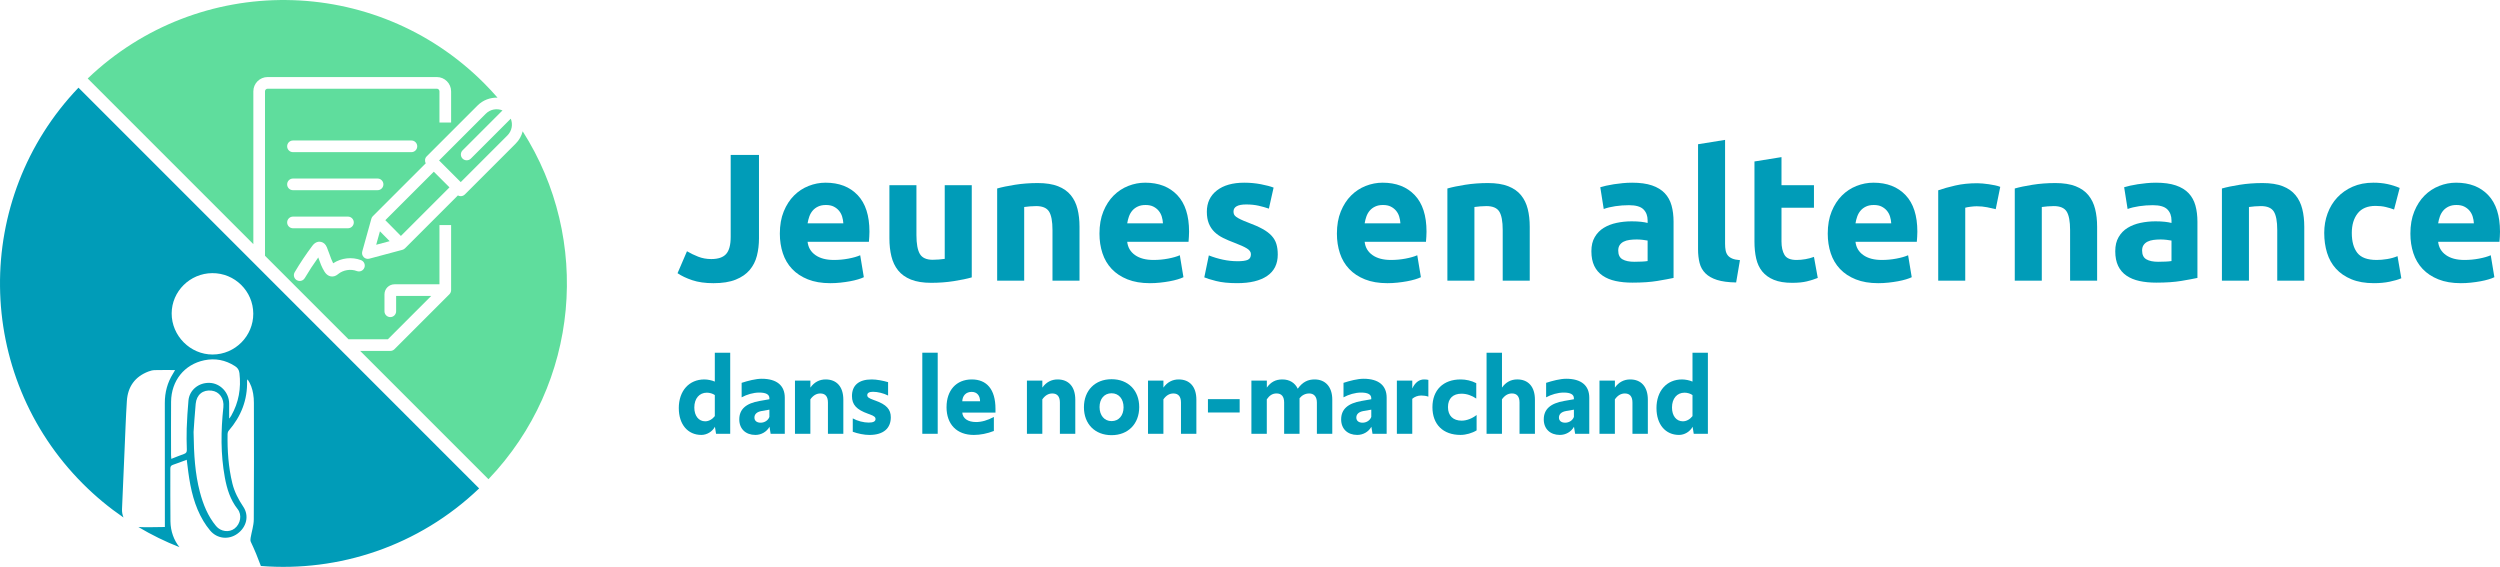 <?xml version="1.0" encoding="UTF-8"?>
<svg id="Laag_1" data-name="Laag 1" xmlns="http://www.w3.org/2000/svg" viewBox="0 0 1102.56 250">
  <defs>
    <style>
      .cls-1 {
        fill: #009cb8;
      }

      .cls-2 {
        fill: #5fdd9d;
      }
    </style>
  </defs>
  <g>
    <g>
      <polygon class="cls-2" points="167.56 102.01 165.91 107.95 171.85 106.36 167.56 102.01"/>
      <polygon class="cls-2" points="191.32 75.73 169.93 97.1 176.8 104.06 198.23 82.63 191.32 75.73"/>
      <path class="cls-2" d="M230.51,57.93c-.51,1.99-1.53,3.87-3.09,5.42l-22.42,22.42c-.48.48-1.14.75-1.82.75-.44,0-.86-.12-1.24-.33l-23.32,23.32c-.32.32-.72.55-1.15.67l-14.57,3.9c-.22.06-.44.09-.66.09-.68,0-1.34-.27-1.83-.76-.65-.66-.9-1.61-.65-2.5l4.02-14.45c.12-.43.35-.82.66-1.13l23.33-23.31c-.55-.98-.42-2.24.42-3.07l22.42-22.42c2.42-2.42,5.63-3.56,8.81-3.46-1.91-2.2-3.91-4.36-6.01-6.45-48.14-48.14-125.77-48.8-174.73-2l73.05,73.05V40.28c0-3.47,2.83-6.3,6.3-6.3h74.62c3.48,0,6.3,2.83,6.3,6.3v13.76h-5.14v-13.76c0-.64-.52-1.16-1.16-1.16h-74.62c-.64,0-1.16.52-1.16,1.16v72.52l36.83,36.83h17.36l19.11-19.11h-15.47v6.76c0,1.42-1.15,2.57-2.57,2.57s-2.57-1.15-2.57-2.57v-7.46c0-2.45,1.99-4.44,4.44-4.44h19.81v-26.12h5.14v28.69c0,.68-.27,1.34-.75,1.82l-24.25,24.25c-.48.48-1.14.75-1.82.75h-13.28l56.57,56.57c40.38-42.25,45.42-105.84,15.11-153.41ZM129.21,61.96h52.23c1.42,0,2.57,1.15,2.57,2.57s-1.15,2.57-2.57,2.57h-52.23c-1.42,0-2.57-1.15-2.57-2.57s1.15-2.57,2.57-2.57ZM129.21,78.74h37.31c1.42,0,2.57,1.15,2.57,2.57s-1.15,2.57-2.57,2.57h-37.31c-1.42,0-2.57-1.15-2.57-2.57s1.15-2.57,2.57-2.57ZM126.64,98.1c0-1.42,1.15-2.57,2.57-2.57h24.25c1.42,0,2.57,1.15,2.57,2.57s-1.15,2.57-2.57,2.57h-24.25c-1.42,0-2.57-1.15-2.57-2.57ZM160.69,118.06c-.51,1.33-1.99,1.99-3.32,1.48-2.68-1.03-5.99-.5-8.22,1.31-.46.37-1.24,1.01-2.41,1.09-.83.05-2.39-.15-3.64-2.15-1.21-1.93-1.94-3.97-2.64-5.96-.03-.1-.07-.19-.1-.29-2.12,2.95-4.12,6-5.96,9.12-.48.81-1.34,1.26-2.22,1.26-.45,0-.9-.12-1.31-.36-1.22-.72-1.63-2.3-.9-3.52,2.37-4.01,5-7.94,7.8-11.67,1.44-1.92,3.04-1.88,3.86-1.68,1.12.27,1.97,1.06,2.52,2.36.43,1.03.8,2.06,1.16,3.06.5,1.42.99,2.78,1.62,4,3.6-2.37,8.28-2.92,12.29-1.38,1.33.51,1.99,1.99,1.48,3.32Z"/>
      <path class="cls-2" d="M205.82,70.7c-.66,0-1.32-.25-1.82-.75-1-1-1-2.63,0-3.64l17.61-17.61c-2.45-1.02-5.38-.53-7.37,1.46l-20.6,20.61,9.55,9.55,20.61-20.61c1.99-1.99,2.47-4.92,1.46-7.37l-17.61,17.61c-.5.5-1.16.75-1.82.75Z"/>
    </g>
    <path class="cls-1" d="M34.61,38.67c-46.8,48.96-46.14,126.59,2,174.73,5.59,5.59,11.57,10.52,17.86,14.83-.47-1.12-.71-2.39-.66-3.67.34-8.58.73-17.16,1.11-25.74.33-7.32.56-14.65,1.03-21.97.4-6.26,3.53-10.72,9.49-13,.87-.33,1.82-.6,2.74-.62,2.9-.08,5.8-.03,9.04-.03-.46.79-.67,1.19-.91,1.57-2.49,3.97-3.63,8.27-3.62,12.97.04,17.54.02,35.08.02,52.63v2.05c-4.02,0-7.88.21-11.68.01,5.84,3.48,11.9,6.44,18.12,8.89-2.45-3.06-3.91-6.98-3.98-11.36-.11-7.75-.01-15.5-.05-23.25,0-.92.25-1.42,1.16-1.72,1.97-.65,3.9-1.42,6.08-2.23.25,1.99.46,3.78.7,5.57,1.01,7.52,2.69,14.84,6.63,21.44.88,1.48,1.9,2.89,3,4.21,3.04,3.64,8.14,4.21,12.01,1.41,4.03-2.9,5.28-7.89,2.6-11.91-2.15-3.22-3.9-6.54-4.82-10.3-1.75-7.17-2.23-14.47-2.11-21.82,0-.48.2-1.06.51-1.42,5.46-6.33,8.33-13.59,8.08-22.01,0-.13.1-.26.25-.62,1.37,2.04,2.08,4.14,2.45,6.34.23,1.33.32,2.71.32,4.06.02,17.12.08,34.25-.05,51.37-.02,2.71-.95,5.41-1.4,8.13-.1.57-.14,1.26.09,1.75,1.66,3.51,3.13,7.06,4.44,10.65,34.33,2.72,69.56-8.69,96.26-34.21L34.61,38.67ZM104.81,224.53c2.01,2.54,1.29,6.5-1.34,8.55-2.4,1.87-6.09,1.43-8.18-1.08-3.65-4.4-5.71-9.58-7.15-15.05-2.1-8.01-2.63-16.2-2.77-26.42.21-2.82.47-7.63.93-12.42.39-4.07,3.18-6.3,7.01-5.83,3.45.41,5.61,3.44,5.2,7.32-1.11,10.35-1.24,20.69.65,30.98.92,5.03,2.4,9.84,5.65,13.96ZM101.98,183.34c-.21.36-.45.71-.7,1.04-.08.11-.25.15-.22.14,0-2.18.03-4.42,0-6.65-.08-4.8-3.9-8.81-8.54-9.01-4.86-.22-8.99,3.13-9.41,7.79-.37,4.12-.62,8.25-.77,12.38-.11,3.08-.03,6.18.06,9.26.03.99-.22,1.55-1.18,1.89-1.82.64-3.6,1.38-5.67,2.19-.05-.72-.11-1.18-.11-1.64,0-7.85-.06-15.71.01-23.56.09-9.24,5.82-16.43,14.63-18.28,4.81-1.01,9.36-.12,13.53,2.56,1.16.75,1.82,1.64,1.99,3.12.77,6.66-.3,12.92-3.62,18.77ZM93.78,156.35c-9.86.03-18.1-8.25-18.07-18.15.03-9.7,8.08-17.68,17.89-17.74,9.94-.07,18.05,7.93,18.1,17.84.05,9.89-8.02,18.02-17.92,18.05Z"/>
  </g>
  <g>
    <path class="cls-1" d="M334.73,105.13c0,2.72-.31,5.28-.92,7.68-.61,2.4-1.68,4.49-3.2,6.28-1.52,1.79-3.57,3.2-6.16,4.24-2.59,1.04-5.85,1.56-9.8,1.56-3.63,0-6.75-.44-9.36-1.32-2.61-.88-4.77-1.91-6.48-3.08l4.16-9.68c1.55.91,3.2,1.71,4.96,2.4s3.68,1.04,5.76,1.04c3.04,0,5.23-.75,6.56-2.24,1.33-1.49,2-4,2-7.52v-36.16h12.48v36.8Z"/>
    <path class="cls-1" d="M343.93,103.05c0-3.73.57-7,1.72-9.8,1.15-2.8,2.65-5.13,4.52-7,1.87-1.87,4.01-3.28,6.44-4.24,2.43-.96,4.92-1.44,7.48-1.44,5.97,0,10.69,1.83,14.16,5.48,3.47,3.65,5.2,9.03,5.2,16.12,0,.69-.03,1.45-.08,2.28-.05.83-.11,1.56-.16,2.2h-27.04c.27,2.45,1.41,4.4,3.44,5.84,2.03,1.44,4.75,2.16,8.16,2.16,2.19,0,4.33-.2,6.44-.6,2.11-.4,3.83-.89,5.16-1.48l1.6,9.68c-.64.32-1.49.64-2.56.96-1.07.32-2.25.6-3.56.84-1.31.24-2.71.44-4.2.6-1.49.16-2.99.24-4.48.24-3.79,0-7.08-.56-9.88-1.68-2.8-1.12-5.12-2.65-6.96-4.6-1.84-1.95-3.2-4.25-4.08-6.92-.88-2.67-1.32-5.55-1.32-8.64ZM371.93,98.49c-.05-1.01-.23-2-.52-2.96-.29-.96-.75-1.81-1.36-2.56-.61-.75-1.39-1.36-2.32-1.84-.93-.48-2.09-.72-3.48-.72s-2.48.23-3.44.68c-.96.45-1.76,1.05-2.4,1.8-.64.75-1.13,1.61-1.48,2.6-.35.99-.6,1.99-.76,3h15.76Z"/>
    <path class="cls-1" d="M428.57,122.33c-2.03.59-4.64,1.13-7.84,1.64-3.2.51-6.56.76-10.08.76s-6.55-.48-8.92-1.44c-2.37-.96-4.25-2.31-5.64-4.04-1.39-1.73-2.37-3.8-2.96-6.2-.59-2.4-.88-5.04-.88-7.92v-23.44h11.92v22c0,3.84.51,6.61,1.52,8.32,1.01,1.71,2.91,2.56,5.68,2.56.85,0,1.76-.04,2.72-.12s1.81-.17,2.56-.28v-32.48h11.92v40.64Z"/>
    <path class="cls-1" d="M439.77,83.13c2.03-.59,4.64-1.13,7.84-1.64,3.2-.51,6.56-.76,10.08-.76s6.55.47,8.92,1.4c2.37.93,4.25,2.25,5.64,3.96,1.39,1.71,2.37,3.73,2.96,6.08.59,2.35.88,4.96.88,7.84v23.76h-11.92v-22.32c0-3.84-.51-6.56-1.52-8.16-1.01-1.6-2.91-2.4-5.68-2.4-.85,0-1.76.04-2.72.12s-1.81.17-2.56.28v32.48h-11.92v-40.64Z"/>
    <path class="cls-1" d="M484.89,103.05c0-3.73.57-7,1.72-9.8,1.15-2.8,2.65-5.13,4.52-7,1.87-1.87,4.01-3.28,6.44-4.24,2.43-.96,4.92-1.44,7.48-1.44,5.97,0,10.69,1.83,14.16,5.48,3.47,3.65,5.2,9.03,5.2,16.12,0,.69-.03,1.45-.08,2.28-.05.83-.11,1.56-.16,2.2h-27.04c.27,2.45,1.41,4.4,3.44,5.84,2.03,1.44,4.75,2.16,8.16,2.16,2.19,0,4.33-.2,6.44-.6,2.11-.4,3.83-.89,5.16-1.48l1.6,9.68c-.64.32-1.49.64-2.56.96-1.07.32-2.25.6-3.56.84-1.31.24-2.71.44-4.2.6-1.49.16-2.99.24-4.48.24-3.79,0-7.08-.56-9.88-1.68-2.8-1.12-5.12-2.65-6.96-4.6-1.84-1.95-3.2-4.25-4.08-6.92-.88-2.67-1.32-5.55-1.32-8.64ZM512.89,98.49c-.05-1.01-.23-2-.52-2.96-.29-.96-.75-1.81-1.36-2.56-.61-.75-1.39-1.36-2.32-1.84-.93-.48-2.09-.72-3.48-.72s-2.48.23-3.44.68c-.96.45-1.76,1.05-2.4,1.8-.64.75-1.13,1.61-1.48,2.6-.35.99-.6,1.99-.76,3h15.76Z"/>
    <path class="cls-1" d="M545.69,115.21c2.19,0,3.73-.21,4.64-.64.91-.43,1.36-1.25,1.36-2.48,0-.96-.59-1.8-1.76-2.52-1.17-.72-2.96-1.53-5.36-2.44-1.87-.69-3.56-1.41-5.08-2.16-1.52-.75-2.81-1.64-3.88-2.68-1.07-1.04-1.89-2.28-2.48-3.72-.59-1.44-.88-3.17-.88-5.2,0-3.95,1.47-7.07,4.4-9.36,2.93-2.29,6.96-3.44,12.08-3.44,2.56,0,5.01.23,7.36.68,2.35.45,4.21.95,5.6,1.48l-2.08,9.28c-1.39-.48-2.89-.91-4.52-1.28-1.63-.37-3.45-.56-5.48-.56-3.73,0-5.6,1.04-5.6,3.12,0,.48.08.91.24,1.28.16.37.48.73.96,1.08.48.35,1.13.72,1.96,1.12.83.4,1.88.85,3.16,1.33,2.61.97,4.77,1.92,6.48,2.86,1.71.94,3.05,1.96,4.04,3.05.99,1.09,1.68,2.3,2.08,3.63s.6,2.87.6,4.63c0,4.15-1.56,7.29-4.68,9.42-3.12,2.13-7.53,3.19-13.24,3.19-3.73,0-6.84-.32-9.32-.96-2.48-.64-4.2-1.17-5.16-1.6l2-9.68c2.03.8,4.11,1.43,6.24,1.88,2.13.45,4.24.68,6.32.68Z"/>
    <path class="cls-1" d="M589.61,103.05c0-3.73.57-7,1.72-9.8,1.15-2.8,2.65-5.13,4.52-7,1.87-1.87,4.01-3.28,6.44-4.24,2.43-.96,4.92-1.44,7.48-1.44,5.97,0,10.69,1.83,14.16,5.48,3.47,3.65,5.2,9.03,5.2,16.12,0,.69-.03,1.45-.08,2.28-.05.83-.11,1.56-.16,2.2h-27.04c.27,2.45,1.41,4.4,3.44,5.84,2.03,1.44,4.75,2.16,8.16,2.16,2.19,0,4.33-.2,6.44-.6,2.11-.4,3.83-.89,5.16-1.48l1.6,9.68c-.64.32-1.49.64-2.56.96-1.07.32-2.25.6-3.56.84-1.31.24-2.71.44-4.2.6-1.49.16-2.99.24-4.48.24-3.79,0-7.08-.56-9.88-1.68-2.8-1.12-5.12-2.65-6.96-4.6-1.84-1.95-3.2-4.25-4.08-6.92-.88-2.67-1.32-5.55-1.32-8.64ZM617.61,98.49c-.05-1.01-.23-2-.52-2.96-.29-.96-.75-1.81-1.36-2.56-.61-.75-1.39-1.36-2.32-1.84-.93-.48-2.09-.72-3.48-.72s-2.48.23-3.44.68c-.96.45-1.76,1.05-2.4,1.8-.64.75-1.13,1.61-1.48,2.6-.35.99-.6,1.99-.76,3h15.76Z"/>
    <path class="cls-1" d="M638.33,83.13c2.03-.59,4.64-1.13,7.84-1.64,3.2-.51,6.56-.76,10.08-.76s6.55.47,8.92,1.4c2.37.93,4.25,2.25,5.64,3.96,1.39,1.71,2.37,3.73,2.96,6.08.59,2.35.88,4.96.88,7.84v23.76h-11.92v-22.32c0-3.84-.51-6.56-1.52-8.16-1.01-1.6-2.91-2.4-5.68-2.4-.85,0-1.76.04-2.72.12s-1.81.17-2.56.28v32.48h-11.92v-40.64Z"/>
    <path class="cls-1" d="M719.76,80.57c3.52,0,6.45.4,8.8,1.2s4.23,1.95,5.64,3.44c1.41,1.49,2.41,3.31,3,5.44.59,2.13.88,4.51.88,7.12v24.8c-1.71.37-4.08.81-7.12,1.32-3.04.51-6.72.76-11.04.76-2.72,0-5.19-.24-7.4-.72-2.21-.48-4.12-1.27-5.72-2.36-1.6-1.09-2.83-2.52-3.68-4.28-.85-1.76-1.28-3.92-1.28-6.48s.49-4.53,1.48-6.24c.99-1.71,2.31-3.07,3.96-4.08,1.65-1.01,3.55-1.75,5.68-2.2,2.13-.45,4.35-.68,6.64-.68,1.55,0,2.92.07,4.12.2,1.2.13,2.17.31,2.92.52v-1.12c0-2.03-.61-3.65-1.84-4.88-1.23-1.23-3.36-1.84-6.4-1.84-2.03,0-4.03.15-6,.44-1.97.29-3.68.71-5.12,1.24l-1.52-9.6c.69-.21,1.56-.44,2.6-.68s2.17-.45,3.4-.64c1.23-.19,2.52-.35,3.88-.48,1.36-.13,2.73-.2,4.12-.2ZM720.72,115.45c1.17,0,2.29-.03,3.36-.08,1.07-.05,1.92-.13,2.56-.24v-9.04c-.48-.11-1.2-.21-2.16-.32-.96-.11-1.84-.16-2.64-.16-1.12,0-2.17.07-3.16.2-.99.13-1.85.39-2.6.76-.75.37-1.33.88-1.76,1.52-.43.64-.64,1.44-.64,2.4,0,1.87.63,3.16,1.88,3.88,1.25.72,2.97,1.08,5.16,1.08Z"/>
    <path class="cls-1" d="M765.68,124.57c-3.47-.05-6.28-.43-8.44-1.12s-3.87-1.67-5.12-2.92c-1.25-1.25-2.11-2.77-2.56-4.56-.45-1.79-.68-3.8-.68-6.04v-46.32l11.92-1.92v45.84c0,1.07.08,2.03.24,2.88.16.85.47,1.57.92,2.16.45.59,1.11,1.07,1.96,1.44.85.37,2,.61,3.44.72l-1.68,9.84Z"/>
    <path class="cls-1" d="M773.76,71.21l11.92-1.92v12.4h14.32v9.92h-14.32v14.8c0,2.51.44,4.51,1.32,6,.88,1.49,2.65,2.24,5.32,2.24,1.28,0,2.6-.12,3.96-.36,1.36-.24,2.6-.57,3.72-1l1.68,9.28c-1.44.59-3.04,1.09-4.8,1.52-1.76.43-3.92.64-6.48.64-3.25,0-5.95-.44-8.08-1.32-2.13-.88-3.84-2.11-5.12-3.68-1.28-1.57-2.17-3.48-2.68-5.72-.51-2.24-.76-4.72-.76-7.44v-35.36Z"/>
    <path class="cls-1" d="M806.08,103.05c0-3.73.57-7,1.72-9.8,1.15-2.8,2.65-5.13,4.52-7,1.87-1.87,4.01-3.28,6.44-4.24,2.43-.96,4.92-1.44,7.48-1.44,5.97,0,10.69,1.83,14.16,5.48,3.47,3.65,5.2,9.03,5.2,16.12,0,.69-.03,1.45-.08,2.28-.05.83-.11,1.56-.16,2.2h-27.04c.27,2.45,1.41,4.4,3.44,5.84,2.03,1.44,4.75,2.16,8.16,2.16,2.19,0,4.33-.2,6.44-.6,2.11-.4,3.83-.89,5.16-1.48l1.6,9.68c-.64.32-1.49.64-2.56.96-1.07.32-2.25.6-3.56.84-1.31.24-2.71.44-4.2.6-1.49.16-2.99.24-4.48.24-3.79,0-7.08-.56-9.88-1.68-2.8-1.12-5.12-2.65-6.96-4.6-1.84-1.95-3.2-4.25-4.08-6.92-.88-2.67-1.32-5.55-1.32-8.64ZM834.08,98.49c-.05-1.01-.23-2-.52-2.96-.29-.96-.75-1.81-1.36-2.56-.61-.75-1.39-1.36-2.32-1.84-.93-.48-2.09-.72-3.48-.72s-2.48.23-3.44.68c-.96.45-1.76,1.05-2.4,1.8-.64.75-1.13,1.61-1.48,2.6-.35.99-.6,1.99-.76,3h15.76Z"/>
    <path class="cls-1" d="M880.16,92.25c-1.07-.27-2.32-.55-3.76-.84-1.44-.29-2.99-.44-4.64-.44-.75,0-1.64.07-2.68.2-1.04.13-1.83.28-2.36.44v32.16h-11.92v-39.84c2.13-.75,4.65-1.45,7.56-2.12,2.91-.67,6.15-1,9.72-1,.64,0,1.41.04,2.32.12.91.08,1.81.19,2.72.32.91.13,1.81.29,2.72.48.91.19,1.68.41,2.32.68l-2,9.84Z"/>
    <path class="cls-1" d="M888.56,83.13c2.03-.59,4.64-1.13,7.84-1.64,3.2-.51,6.56-.76,10.08-.76s6.55.47,8.92,1.4c2.37.93,4.25,2.25,5.64,3.96,1.39,1.71,2.37,3.73,2.96,6.08.59,2.35.88,4.96.88,7.84v23.76h-11.92v-22.32c0-3.84-.51-6.56-1.52-8.16-1.01-1.6-2.91-2.4-5.68-2.4-.85,0-1.76.04-2.72.12s-1.81.17-2.56.28v32.48h-11.92v-40.64Z"/>
    <path class="cls-1" d="M950.8,80.57c3.52,0,6.45.4,8.8,1.2s4.23,1.95,5.64,3.44c1.41,1.49,2.41,3.31,3,5.44.59,2.13.88,4.51.88,7.12v24.8c-1.71.37-4.08.81-7.12,1.32-3.04.51-6.72.76-11.04.76-2.72,0-5.19-.24-7.4-.72-2.21-.48-4.12-1.27-5.72-2.36-1.6-1.09-2.83-2.52-3.68-4.28-.85-1.76-1.28-3.92-1.28-6.48s.49-4.53,1.48-6.24c.99-1.71,2.31-3.07,3.96-4.08,1.65-1.01,3.55-1.75,5.68-2.2,2.13-.45,4.35-.68,6.64-.68,1.55,0,2.92.07,4.12.2,1.2.13,2.17.31,2.92.52v-1.12c0-2.03-.61-3.65-1.84-4.88-1.23-1.23-3.36-1.84-6.4-1.84-2.03,0-4.03.15-6,.44-1.97.29-3.68.71-5.12,1.24l-1.52-9.6c.69-.21,1.56-.44,2.6-.68s2.17-.45,3.4-.64c1.23-.19,2.52-.35,3.88-.48,1.36-.13,2.73-.2,4.12-.2ZM951.76,115.45c1.17,0,2.29-.03,3.36-.08,1.07-.05,1.92-.13,2.56-.24v-9.04c-.48-.11-1.2-.21-2.16-.32-.96-.11-1.84-.16-2.64-.16-1.12,0-2.17.07-3.16.2-.99.13-1.85.39-2.6.76-.75.37-1.33.88-1.76,1.52-.43.64-.64,1.44-.64,2.4,0,1.87.63,3.16,1.88,3.88,1.25.72,2.97,1.08,5.16,1.08Z"/>
    <path class="cls-1" d="M979.92,83.13c2.03-.59,4.64-1.13,7.84-1.64,3.2-.51,6.56-.76,10.08-.76s6.55.47,8.92,1.4c2.37.93,4.25,2.25,5.64,3.96,1.39,1.71,2.37,3.73,2.96,6.08.59,2.35.88,4.96.88,7.84v23.76h-11.92v-22.32c0-3.84-.51-6.56-1.52-8.16-1.01-1.6-2.91-2.4-5.68-2.4-.85,0-1.76.04-2.72.12s-1.81.17-2.56.28v32.48h-11.92v-40.64Z"/>
    <path class="cls-1" d="M1025.04,102.73c0-3.04.49-5.91,1.48-8.6.99-2.69,2.41-5.04,4.28-7.04,1.87-2,4.13-3.59,6.8-4.76,2.67-1.17,5.71-1.76,9.12-1.76,2.24,0,4.29.2,6.16.6,1.87.4,3.68.97,5.44,1.72l-2.48,9.52c-1.12-.43-2.35-.8-3.68-1.12-1.33-.32-2.83-.48-4.48-.48-3.52,0-6.15,1.09-7.88,3.28-1.73,2.19-2.6,5.07-2.6,8.64,0,3.79.81,6.72,2.44,8.8,1.63,2.08,4.47,3.12,8.52,3.12,1.44,0,2.99-.13,4.64-.4,1.65-.27,3.17-.69,4.56-1.28l1.68,9.76c-1.39.59-3.12,1.09-5.2,1.52-2.08.43-4.37.64-6.88.64-3.84,0-7.15-.57-9.92-1.72-2.77-1.15-5.05-2.71-6.84-4.68-1.79-1.97-3.09-4.31-3.92-7-.83-2.69-1.24-5.61-1.24-8.76Z"/>
    <path class="cls-1" d="M1063.04,103.05c0-3.73.57-7,1.72-9.8,1.15-2.8,2.65-5.13,4.52-7,1.87-1.87,4.01-3.28,6.44-4.24,2.43-.96,4.92-1.44,7.48-1.44,5.97,0,10.69,1.83,14.16,5.48,3.47,3.65,5.2,9.03,5.2,16.12,0,.69-.03,1.45-.08,2.28-.05.83-.11,1.56-.16,2.2h-27.04c.27,2.45,1.41,4.4,3.44,5.84,2.03,1.44,4.75,2.16,8.16,2.16,2.19,0,4.33-.2,6.44-.6,2.11-.4,3.83-.89,5.16-1.48l1.6,9.68c-.64.32-1.49.64-2.56.96-1.07.32-2.25.6-3.56.84-1.31.24-2.71.44-4.2.6-1.49.16-2.99.24-4.48.24-3.79,0-7.08-.56-9.88-1.68-2.8-1.12-5.12-2.65-6.96-4.6-1.84-1.95-3.2-4.25-4.08-6.92-.88-2.67-1.32-5.55-1.32-8.64ZM1091.04,98.49c-.05-1.01-.23-2-.52-2.96-.29-.96-.75-1.81-1.36-2.56-.61-.75-1.39-1.36-2.32-1.84-.93-.48-2.09-.72-3.48-.72s-2.48.23-3.44.68c-.96.45-1.76,1.05-2.4,1.8-.64.75-1.13,1.61-1.48,2.6-.35.99-.6,1.99-.76,3h15.76Z"/>
  </g>
  <g>
    <path class="cls-1" d="M299.36,180.03c0-7.69,4.55-12.69,11.29-12.69,1.45,0,3.4.4,4.6.95v-12.74h6.79v35.76h-6.24l-.5-3.1c-1.15,2.15-3.55,3.6-5.99,3.6-5.99,0-9.94-4.65-9.94-11.79ZM315.25,183.52v-9.29c-.9-.65-2.3-1.05-3.5-1.05-3.35,0-5.54,2.6-5.54,6.54,0,3.65,1.9,6.09,4.8,6.09,1.6,0,3.15-.9,4.25-2.3Z"/>
    <path class="cls-1" d="M326.04,184.97c0-4.5,2.95-7.09,8.99-8.14l4.29-.75v-.5c0-1.6-1.5-2.45-4.45-2.45-2.65,0-5.49.85-7.79,2.1v-6.39c2.75-.9,6.24-1.8,8.84-1.8,6.74,0,10.19,3.05,10.19,8.34v15.93h-6.24l-.5-3.1c-1.25,2.25-3.65,3.6-6.24,3.6-4.25,0-7.09-2.65-7.09-6.84ZM339.32,183.87v-3.2l-3.45.6c-1.95.35-3.15,1.3-3.15,2.9,0,1.4,1.05,2.25,2.75,2.25s3.3-1,3.85-2.55Z"/>
    <path class="cls-1" d="M350.61,167.84h6.79v3.1c1.7-2.4,4-3.6,6.74-3.6,4.79,0,7.79,3.15,7.79,8.94v15.04h-6.79v-13.79c0-2.65-1.15-4-3.35-4-1.75,0-3.2.9-4.4,2.6v15.19h-6.79v-23.48Z"/>
    <path class="cls-1" d="M376.09,190.42v-5.9c2.05,1.15,4.79,1.85,7.04,1.85,1.95,0,3-.5,3-1.55,0-.85-.55-1.35-2.6-2.1l-.7-.25c-5.04-1.8-7.09-3.95-7.09-7.79,0-4.6,2.85-7.34,8.69-7.34,2.2,0,5.05.55,7.24,1.2v5.9c-1.95-1-4.55-1.65-6.64-1.65-1.65,0-2.55.5-2.55,1.45,0,.9.6,1.35,2.8,2.15l.7.25c4.95,1.75,6.89,3.9,6.89,7.39,0,4.79-3.15,7.79-9.44,7.79-2.3,0-5.19-.6-7.34-1.4Z"/>
    <path class="cls-1" d="M406.76,155.55h6.79v35.76h-6.79v-35.76Z"/>
    <path class="cls-1" d="M417.45,179.53c0-7.34,4.25-12.19,11.14-12.19,6.49,0,10.44,4.25,10.44,12.99v1.65h-14.64c.2,2.55,2.45,4.15,6.09,4.15,2.4,0,5.09-.75,7.84-2.25v6.19c-2.95,1.15-5.99,1.75-8.84,1.75-7.49,0-12.04-4.65-12.04-12.29ZM424.39,176.98h7.84c0-2.5-1.35-4.15-3.7-4.15-2.55,0-4.05,1.7-4.15,4.15Z"/>
    <path class="cls-1" d="M452.91,167.84h6.79v3.1c1.7-2.4,4-3.6,6.74-3.6,4.79,0,7.79,3.15,7.79,8.94v15.04h-6.79v-13.79c0-2.65-1.15-4-3.35-4-1.75,0-3.2.9-4.4,2.6v15.19h-6.79v-23.48Z"/>
    <path class="cls-1" d="M478.04,179.63c0-7.44,4.9-12.39,12.19-12.39s12.19,4.9,12.19,12.29-4.89,12.39-12.19,12.39-12.19-4.9-12.19-12.29ZM495.52,179.63c0-3.7-2.1-6.19-5.3-6.19s-5.29,2.45-5.29,6.09,2.1,6.19,5.29,6.19,5.3-2.45,5.3-6.09Z"/>
    <path class="cls-1" d="M506.31,167.84h6.79v3.1c1.7-2.4,4-3.6,6.74-3.6,4.79,0,7.79,3.15,7.79,8.94v15.04h-6.79v-13.79c0-2.65-1.15-4-3.35-4-1.75,0-3.2.9-4.4,2.6v15.19h-6.79v-23.48Z"/>
    <path class="cls-1" d="M532.73,176.03h13.99v5.89h-13.99v-5.89Z"/>
    <path class="cls-1" d="M551.92,167.84h6.79v3.1c1.75-2.45,3.85-3.6,6.84-3.6,3.25,0,5.59,1.55,6.79,4.1,2.2-3.1,4.65-4.1,7.44-4.1,4.65,0,7.79,3.15,7.79,8.94v15.04h-6.79v-13.79c0-2.65-1.35-4-3.35-4-1.7,0-3.15.7-4.3,2.1v15.68h-6.79v-13.79c0-2.65-1.15-4-3.35-4-1.8,0-3.15.9-4.3,2.6v15.19h-6.79v-23.48Z"/>
    <path class="cls-1" d="M591.48,184.97c0-4.5,2.95-7.09,8.99-8.14l4.29-.75v-.5c0-1.6-1.5-2.45-4.45-2.45-2.65,0-5.49.85-7.79,2.1v-6.39c2.75-.9,6.24-1.8,8.84-1.8,6.74,0,10.19,3.05,10.19,8.34v15.93h-6.24l-.5-3.1c-1.25,2.25-3.65,3.6-6.24,3.6-4.25,0-7.09-2.65-7.09-6.84ZM604.77,183.87v-3.2l-3.45.6c-1.95.35-3.15,1.3-3.15,2.9,0,1.4,1.05,2.25,2.75,2.25s3.3-1,3.85-2.55Z"/>
    <path class="cls-1" d="M616.06,167.84h6.79v3.5c1.25-2.7,3.1-4,5.19-4,.7,0,1.3.05,1.9.2v7.39c-1-.35-2.05-.5-3.15-.5-1.55,0-3,.6-3.95,1.45v15.43h-6.79v-23.48Z"/>
    <path class="cls-1" d="M631.74,179.58c0-7.59,4.8-12.24,12.44-12.24,2.3,0,4.79.55,6.89,1.65v6.79c-1.95-1.35-4.2-2.15-6.54-2.15-3.65,0-5.94,2.05-5.94,5.9s2.3,5.99,6.04,5.99c2.3,0,4.79-1.05,6.59-2.5v6.79c-1.95,1.2-4.7,2-7.09,2-7.69,0-12.39-4.6-12.39-12.24Z"/>
    <path class="cls-1" d="M655.62,155.55h6.79v15.38c1.7-2.4,4-3.6,6.74-3.6,4.79,0,7.79,3.15,7.79,8.94v15.04h-6.79v-13.79c0-2.65-1.15-4-3.35-4-1.75,0-3.2.9-4.4,2.6v15.19h-6.79v-35.76Z"/>
    <path class="cls-1" d="M680.84,184.97c0-4.5,2.95-7.09,8.99-8.14l4.29-.75v-.5c0-1.6-1.5-2.45-4.45-2.45-2.65,0-5.49.85-7.79,2.1v-6.39c2.75-.9,6.24-1.8,8.84-1.8,6.74,0,10.19,3.05,10.19,8.34v15.93h-6.24l-.5-3.1c-1.25,2.25-3.65,3.6-6.24,3.6-4.25,0-7.09-2.65-7.09-6.84ZM694.13,183.87v-3.2l-3.45.6c-1.95.35-3.15,1.3-3.15,2.9,0,1.4,1.05,2.25,2.75,2.25s3.3-1,3.85-2.55Z"/>
    <path class="cls-1" d="M705.42,167.84h6.79v3.1c1.7-2.4,4-3.6,6.74-3.6,4.79,0,7.79,3.15,7.79,8.94v15.04h-6.79v-13.79c0-2.65-1.15-4-3.35-4-1.75,0-3.2.9-4.4,2.6v15.19h-6.79v-23.48Z"/>
    <path class="cls-1" d="M730.54,180.03c0-7.69,4.55-12.69,11.29-12.69,1.45,0,3.4.4,4.6.95v-12.74h6.79v35.76h-6.24l-.5-3.1c-1.15,2.15-3.55,3.6-5.99,3.6-5.99,0-9.94-4.65-9.94-11.79ZM746.43,183.52v-9.29c-.9-.65-2.3-1.05-3.5-1.05-3.35,0-5.54,2.6-5.54,6.54,0,3.65,1.9,6.09,4.8,6.09,1.6,0,3.15-.9,4.25-2.3Z"/>
  </g>
</svg>